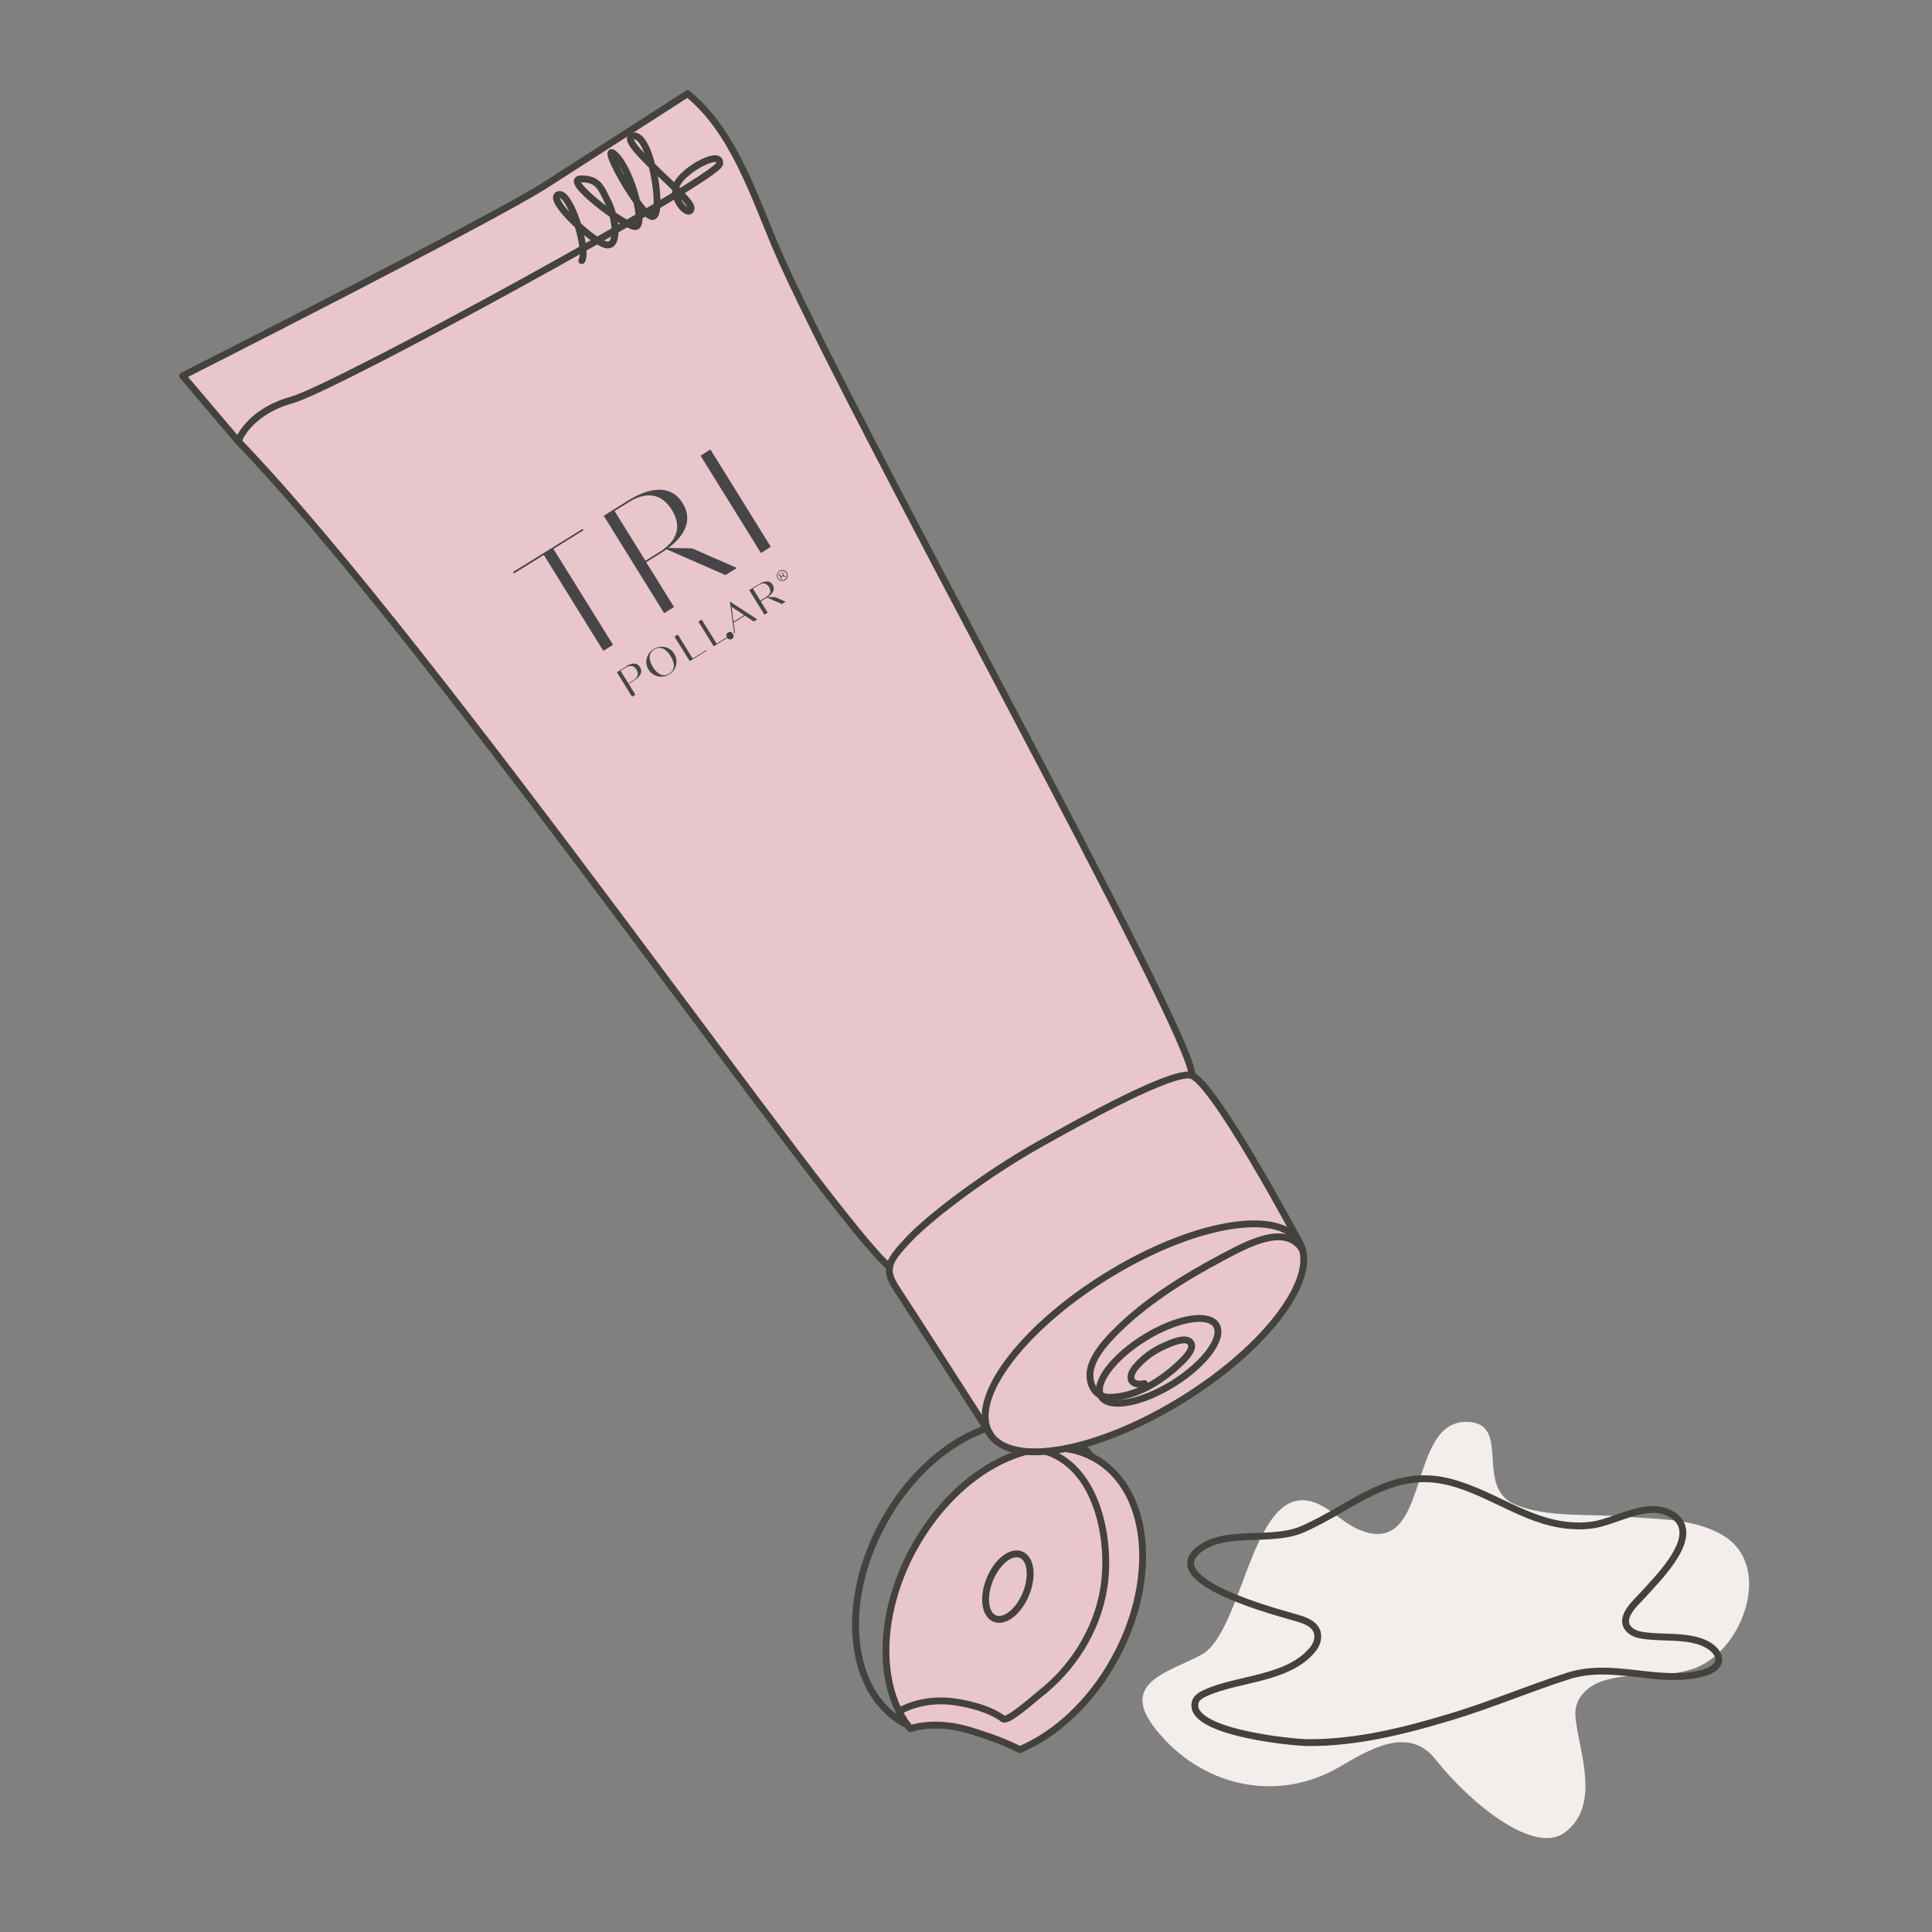 <?xml version="1.0" encoding="UTF-8"?>
<svg id="Layer_1" data-name="Layer 1" xmlns="http://www.w3.org/2000/svg" width="141" height="141" viewBox="0 0 141 141">
  <rect x="0" y="0" width="141" height="141" fill="#808080" stroke="none"/>
  <defs>
    <style>
      .cls-1 {
        fill: #f3eeeb;
      }

      .cls-2, .cls-3 {
        fill: #e9c6cc;
      }

      .cls-4 {
        fill: #464648;
      }

      .cls-3, .cls-5 {
        stroke: #43423d;
        stroke-linecap: round;
        stroke-linejoin: round;
        stroke-width: .5px;
      }

      .cls-5 {
        fill: none;
      }
    </style>
  </defs>
  <path class="cls-2" d="M66.69,112.99c-2.67,4.87-2.66,10.22-.26,13.17,0,0,1.75-.65,4.29,.11s3.7,1.42,3.7,1.42c2.62-1.1,5.18-3.43,6.94-6.64,3.22-5.87,2.54-12.43-1.51-14.65s-9.94,.73-13.16,6.6Z"/>
  <path class="cls-2" d="M94.81,90.63s-6.39-12.01-7.95-12.17-7.29,2.96-11.09,5.1c-3.8,2.14-7.84,5.2-9.4,6.84s-1.89,2.21-.93,3.66,6.8,10.56,6.8,10.56"/>
  <path class="cls-2" d="M64.93,92.46c-3.69-2.75-32.91-45.07-47.56-60.27l-4.04-4.76s22.68-11.48,26.53-13.96c3.85-2.47,10.32-6.63,10.32-6.63,3.28,2.64,4.8,7.31,6.38,11.05,4.8,11.36,30.74,57.9,30.42,60.59"/>
  <ellipse class="cls-2" cx="83.53" cy="97.63" rx="13.28" ry="5.29" transform="translate(-38.92 58.7) rotate(-31.81)"/>
  <g>
    <path class="cls-5" d="M66.69,112.99c-2.67,4.87-2.66,10.22-.26,13.17,0,0,1.75-.65,4.29,.11s3.7,1.42,3.7,1.42c2.62-1.1,5.18-3.43,6.94-6.64,3.22-5.87,2.54-12.43-1.51-14.65s-9.94,.73-13.16,6.6Z"/>
    <path class="cls-5" d="M79.6,106.26c-.52-.72-1.19-1.32-1.97-1.75-4.05-2.22-9.94,.73-13.16,6.6-3.22,5.86-2.54,12.42,1.51,14.65,.08,.05,.16,.08,.25,.12"/>
    <path class="cls-5" d="M65.62,124.89s1.67-1.07,4.17-.67c2.5,.4,3.42,1.23,3.42,1.23,.35,.23,2.28-1.5,2.57-1.73,2.49-1.91,4.28-4.71,4.78-7.83,.58-3.65-.57-9.44-4.95-10.13"/>
    <ellipse class="cls-3" cx="83.53" cy="97.63" rx="13.28" ry="5.29" transform="translate(-38.92 58.7) rotate(-31.81)"/>
    <ellipse class="cls-5" cx="84.57" cy="99.31" rx="4.94" ry="1.97" transform="translate(-39.65 59.5) rotate(-31.81)"/>
    <path class="cls-5" d="M95.06,91.21c-1.24-2-4.16-.34-5.88,.57-2.82,1.49-5.76,3.34-7.97,5.63-.7,.73-1.44,1.62-1.63,2.58-.18,.92,.31,1.99,1.38,1.99,2,0,4.01-1.32,5.4-2.73,.3-.31,.82-.9,.52-1.28-.36-.45-1.43,.05-1.87,.24-.81,.35-1.54,.88-2.11,1.54-.65,.76-.41,1.43,.63,1.23"/>
    <path class="cls-5" d="M94.81,90.63s-6.39-12.01-7.95-12.17-7.29,2.96-11.09,5.1c-3.8,2.14-7.84,5.2-9.4,6.84s-1.89,2.21-.93,3.66,6.8,10.56,6.8,10.56"/>
    <path class="cls-5" d="M64.93,92.46c-3.69-2.75-32.91-45.07-47.56-60.27l-4.04-4.76s22.68-11.48,26.53-13.96c3.85-2.47,10.32-6.63,10.32-6.63,3.28,2.64,4.8,7.31,6.38,11.05,4.8,11.36,30.74,57.9,30.42,60.59"/>
    <ellipse class="cls-5" cx="73.55" cy="115.8" rx="2.52" ry="1.42" transform="translate(-61.53 139.69) rotate(-67.61)"/>
    <path class="cls-5" d="M17.38,32.19s.74-2.12,3.92-3c3.18-.88,31.06-16.15,31.22-17.23s-2.55,.38-3.09,1.44,.88,2.56,1.01,1.81-5.6-5.07-4.23-5.29,2.34,6.26,1.32,5.87-3.88-5.64-2.65-4.5,2.3,5.32,1.46,5.25c-.85-.07-5.29-3.44-3.97-3.48,1.32-.04,1.52,.7,2.03,1.72,.51,1.02,.83,3.24-.13,3.09s-4.37-3.31-3.53-3.66c.84-.35,2.2,4.01,1.72,4.81"/>
    <path class="cls-1" d="M97.07,110.27c-.06-.04-.12-.09-.19-.13-5.45-3.6-5.91,8.84-9.19,10.62-2.39,1.3-6.08,2.01-3.34,5.45,3.25,4.1,8.71,5.43,13.32,2.79,2.24-1.29,5.11-3.12,7.11-.58,2.51,3.17,7.15,6.97,9.4,5.33,2.48-1.82,1.29-5.3,.89-7.74-.07-.45-.15-.91-.06-1.37,.18-.95,1-1.61,1.82-1.91,2.28-.82,4.7-.14,6.95-1.02,3.44-1.35,5.64-7.44,1.99-9.64-2.15-1.3-4.9-1.18-7.31-1.39-2.47-.21-5.61,.1-7.91-.89-2.97-1.29-.2-5.9-3.45-6.02-4.46-.17-2.63,9.84-7.74,7.94-.84-.31-1.54-.92-2.28-1.43Z"/>
    <path class="cls-5" d="M115.16,111.36c-3.43-.02-5.97-2.28-9.25-3.17-4.36-1.18-7.14,1.8-10.86,3.42-2.18,.95-5.38,.03-7.31,1.31-3.74,2.47,6.03,4.88,7,5.19,.53,.16,1.11,.38,1.34,.88,.21,.45,.05,.99-.26,1.37-1.78,2.22-5.45,2.1-7.85,3.2-.3,.14-.63,.32-.73,.64-.66,2.21,7.03,2.97,8.22,2.98,3.55,.02,7.05-.86,10.43-1.88,2.89-.87,5.67-2.06,8.54-2.98,3.26-1.04,6.4,.57,9.64-.16,2.13-.48,1.5-1.89-.05-2.38-1.2-.38-2.53-.25-3.76-.38-.43-.05-.88-.1-1.22-.36-1.12-.85,.37-2.09,.92-2.7,1.08-1.22,4.42-4.44,2-5.84-1.77-1.02-4.02,.59-5.84,.81-.33,.04-.65,.06-.97,.06Z"/>
    <polygon class="cls-4" points="37.51 41.85 39.69 40.5 44.03 47.5 44.74 47.06 40.39 40.06 42.58 38.7 42.52 38.6 37.45 41.74 37.51 41.85"/>
    <rect class="cls-4" x="53.27" y="32.4" width=".85" height="8.36" transform="translate(-11.22 33.8) rotate(-31.81)"/>
    <path class="cls-4" d="M52.96,41.96l.82-.51-3.27-1.43-1.73-.03c1.17-.88,1.81-2.03,1.04-3.27-.88-1.42-2.47-1.12-3.96-.2l-1.8,1.12,4.41,7.11,.72-.45-2.03-3.27,1.08-.67c.14-.09,.28-.18,.41-.27l4.3,1.88Zm-4.82-1.68l-1.04,.64-2.25-3.63,1.04-.64c1.2-.75,2.34-.72,3.14,.56s.31,2.32-.89,3.07h0Z"/>
    <line class="cls-5" x1="53.26" y1="46.37" x2="53.29" y2="46.42"/>
    <path class="cls-4" d="M47.72,47.36c-.53,.31-.71,.98-.4,1.49,.3,.52,.97,.69,1.5,.38,.53-.31,.71-.98,.4-1.49,0,0,0-.02-.01-.02-.3-.51-.95-.67-1.47-.37,0,0-.01,0-.02,0Zm1.12,1.8c-.41,.26-.84,.09-1.19-.48s-.31-1.02,.1-1.28,.84-.09,1.19,.48,.31,1.02-.1,1.28Z"/>
    <polygon class="cls-4" points="49.47 46.31 49.22 46.46 50.34 48.25 51.55 47.5 51.52 47.46 50.55 48.06 49.47 46.31"/>
    <path class="cls-4" d="M45.69,48.65l-.67,.41,1.11,1.79,.24-.15-.49-.79,.43-.27c.38-.24,.63-.57,.4-.95s-.65-.29-1.03-.06Zm.57,.97l-.4,.25-.57-.91,.4-.25c.3-.19,.58-.13,.76,.16s.11,.56-.19,.75Z"/>
    <path class="cls-4" d="M56.02,43.58c.37-.24,.58-.55,.37-.9s-.61-.29-1-.05l-.71,.44,1.11,1.79,.24-.15-.51-.82h0s.45-.28,.45-.28l1.09,.47,.27-.17-.75-.33h-.55Zm-.09-.02l-.44,.27-.54-.87,.44-.27c.16-.1,.31-.13,.43-.1,.26,.1,.42,.35,.39,.63-.03,.13-.13,.24-.29,.34Z"/>
    <path class="cls-4" d="M57.16,42l.22,.08-.06,.04-.21-.07-.11,.07,.09,.14-.04,.03-.22-.36,.17-.1c.08-.05,.16-.04,.2,.02,.03,.06,.02,.13-.04,.17Zm-.14-.15l-.12,.07,.09,.14,.11-.07c.06-.03,.08-.08,.05-.13s-.08-.04-.13,0Z"/>
    <path class="cls-4" d="M56.88,41.67c-.19,.12-.25,.36-.13,.55s.36,.24,.55,.12,.25-.36,.13-.55h0c-.12-.19-.36-.24-.55-.13,0,0,0,0,0,0Zm.39,.63c-.16,.1-.38,.05-.48-.11s-.05-.37,.11-.48c.16-.1,.38-.05,.48,.11,.1,.16,.05,.37-.12,.47h0Z"/>
    <path class="cls-4" d="M53.28,43.91h-.01s.31,2.33,.31,2.33l.06-.04-.1-.76,.82-.51,.65,.43,.25-.16-1.98-1.29Zm.25,1.47l-.14-1.09,.92,.6-.78,.48Z"/>
    <polygon class="cls-4" points="51.21 45.22 50.97 45.37 52.09 47.17 53.29 46.42 53.26 46.37 52.3 46.97 51.21 45.22"/>
  </g>
</svg>